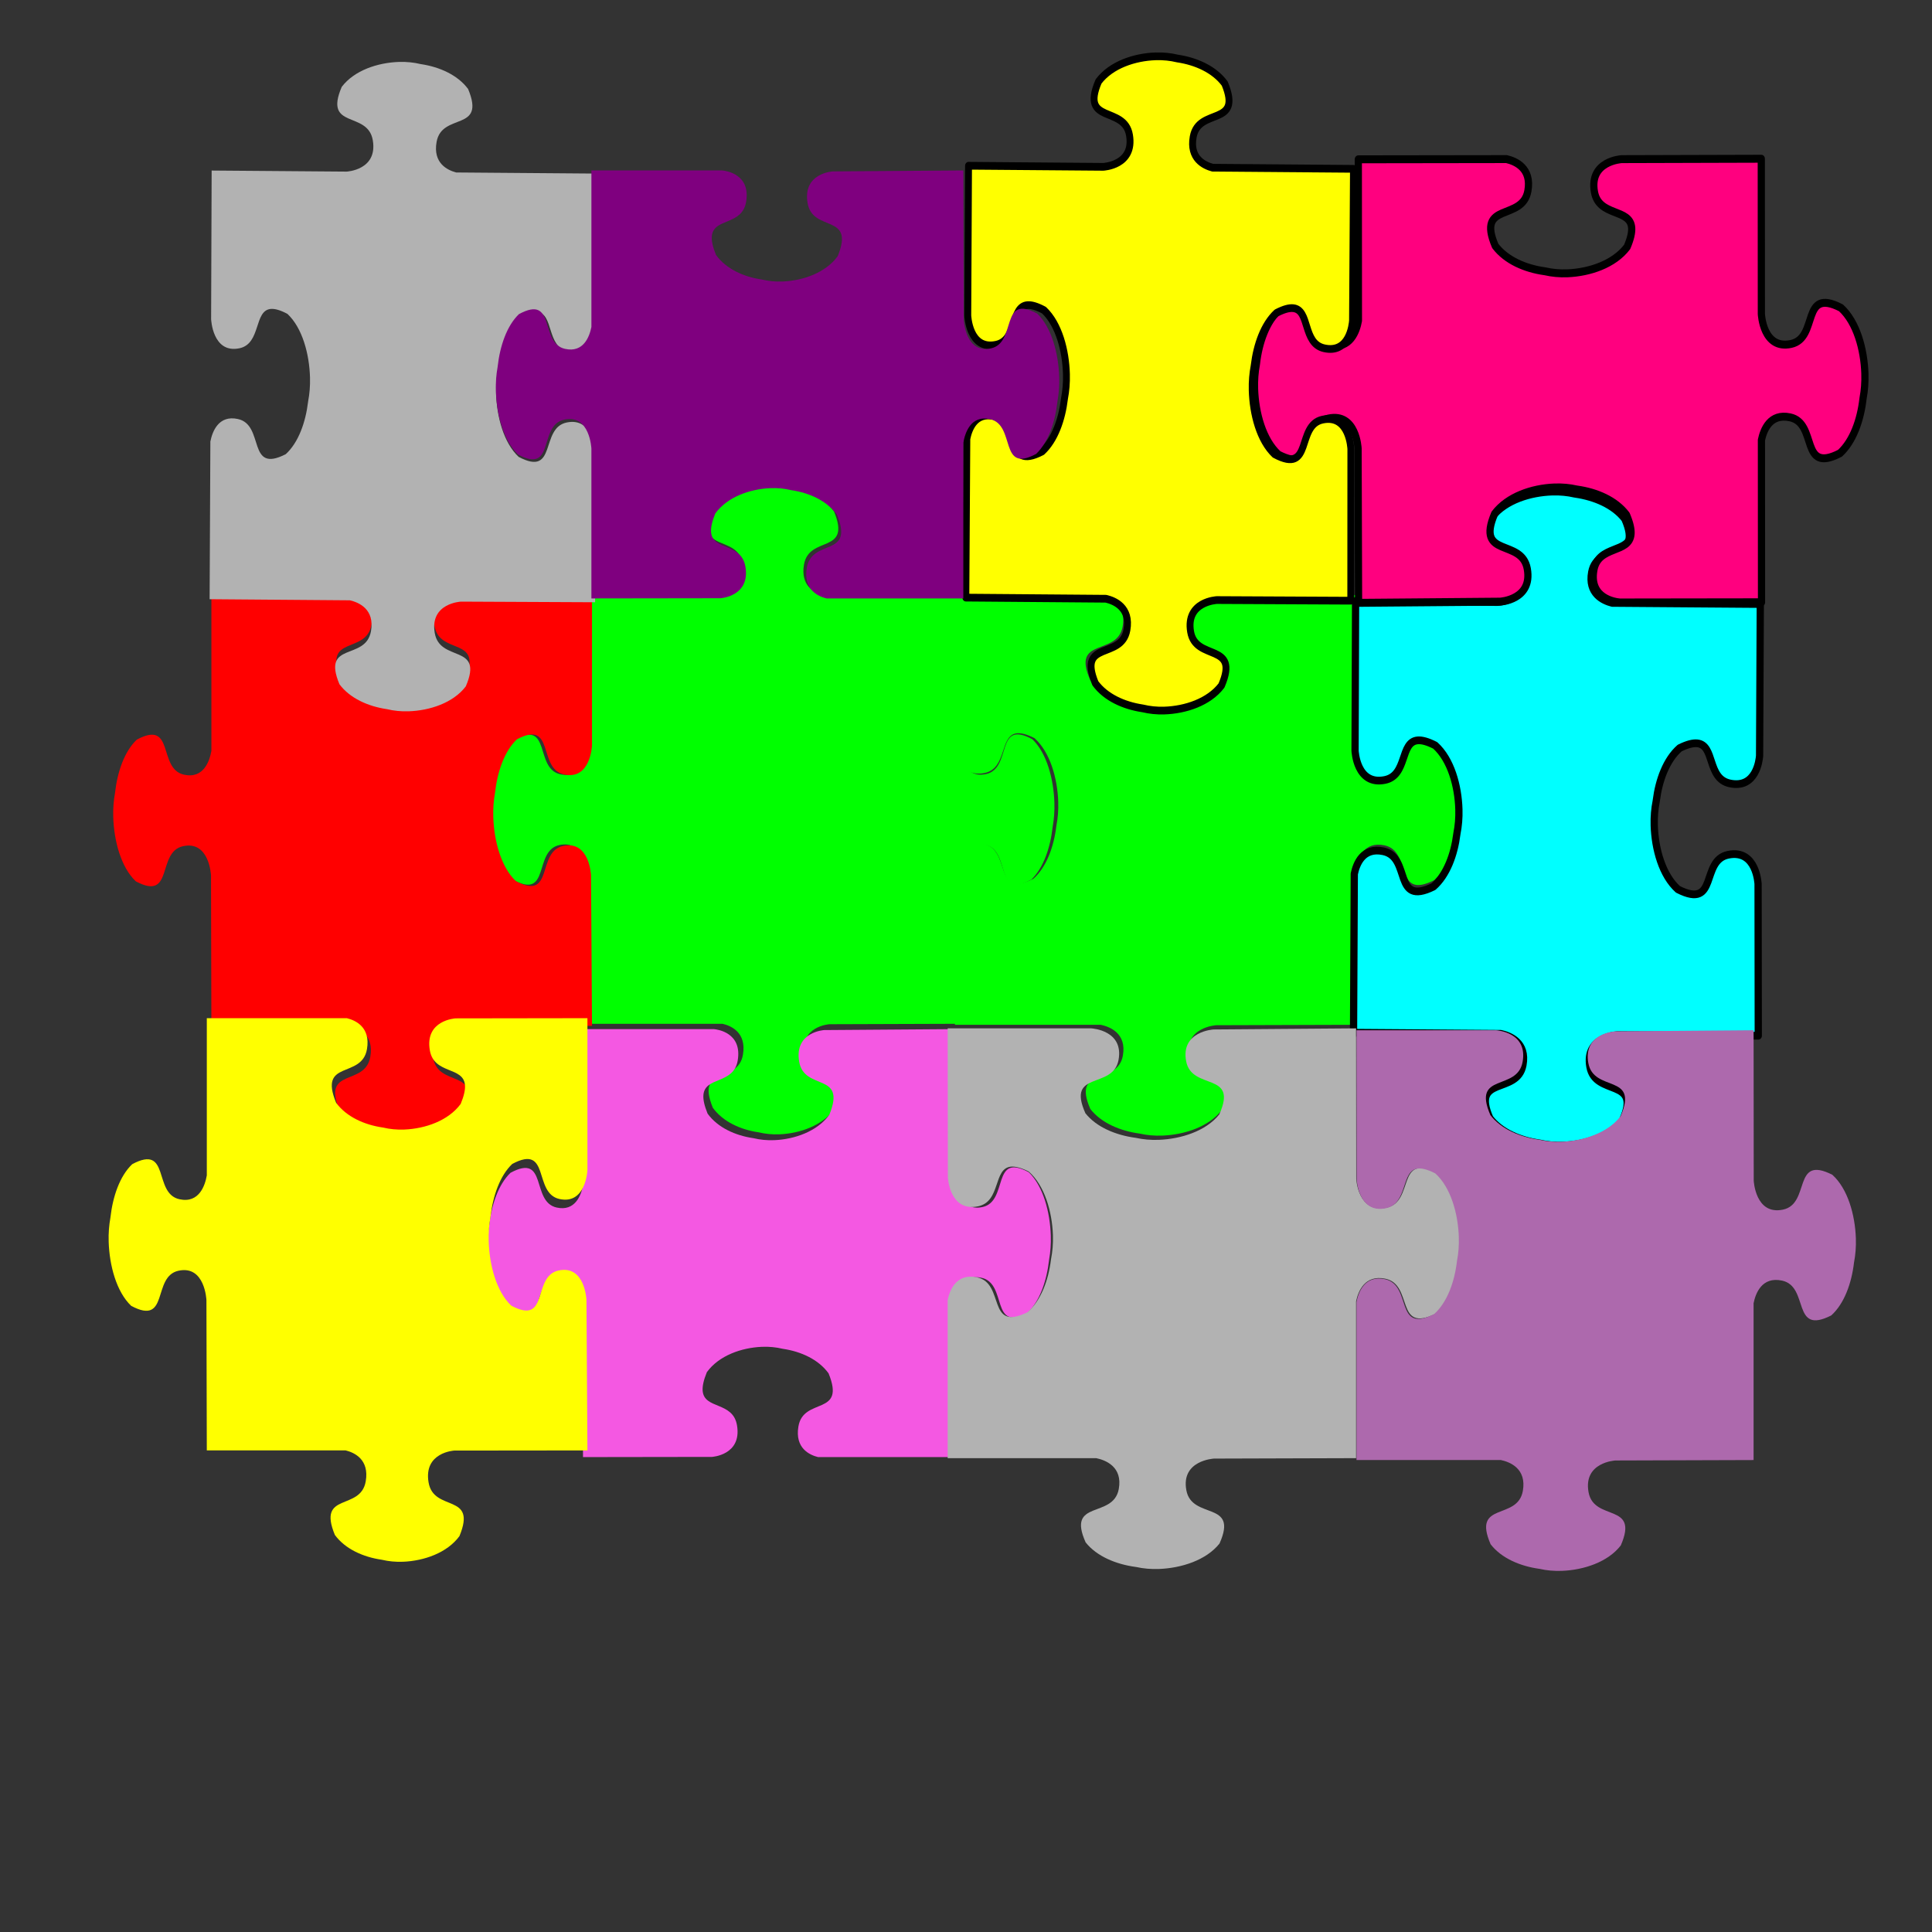 <?xml version="1.0"?><svg width="533.333" height="533.333" xmlns="http://www.w3.org/2000/svg" xmlns:xlink="http://www.w3.org/1999/xlink">
 <rect width="100%" height="100%" fill="#333333" stroke="none"/>
 <title>Jigsaw puzzle</title>
 <defs>
  <linearGradient id="linearGradient1085">
   <stop stop-color="#006600" offset="0" id="stop1086"/>
   <stop stop-color="#00ff00" offset="1" id="stop1087"/>
  </linearGradient>
  <radialGradient xlink:href="#linearGradient1085" r="4.103" id="radialGradient1088" fy="-0.64" fx="1.716" cy="-0.64" cx="1.716"/>
  <radialGradient xlink:href="#linearGradient1085" r="4.103" id="radialGradient1089" fy="-0.635" fx="-1.937" cy="-0.635" cx="-1.937"/>
  <radialGradient xlink:href="#linearGradient1085" r="4.103" id="radialGradient1090" gradientTransform="scale(0.752,1.33)" fy="-2.491" fx="-0.424" cy="-2.491" cx="-0.424"/>
  <radialGradient xlink:href="#linearGradient1085" r="4.103" id="radialGradient1091" gradientTransform="scale(0.752,1.33)" fy="0.256" fx="-0.422" cy="0.256" cx="-0.422"/>
  <radialGradient xlink:href="#linearGradient1085" r="4.103" id="radialGradient1092" fy="-0.63" fx="0.777" cy="-0.63" cx="0.777"/>
  <radialGradient xlink:href="#linearGradient1085" r="4.103" id="radialGradient1093" fy="-0.639" fx="-2.876" cy="-0.639" cx="-2.876"/>
  <radialGradient xlink:href="#linearGradient1085" r="4.103" id="radialGradient1094" gradientTransform="scale(0.752,1.33)" fy="-1.781" fx="-0.424" cy="-1.781" cx="-0.424"/>
  <radialGradient xlink:href="#linearGradient1085" r="4.103" id="radialGradient1095" gradientTransform="scale(0.752,1.33)" fy="0.962" fx="-0.419" cy="0.962" cx="-0.419"/>
  <radialGradient xlink:href="#linearGradient1085" r="1.278" id="radialGradient1096" gradientTransform="scale(0.868,1.152)" fy="0.079" fx="0.239" cy="0.079" cx="0.239"/>
 </defs>
 <g display="inline">
  <title>Layer 1</title>
  <g externalResourcesRequired="false" id="svg_418">
   <g id="svg_189">
    <defs transform="translate(1 0) translate(1 0) translate(1 0) translate(1 0) translate(1 0) translate(1 0) translate(1 0) translate(1 0) translate(1 0) translate(1 0) translate(1 0) translate(1 0) translate(-1 0) translate(-1 0) translate(-1 0) translate(-1 0) translate(-1 0) translate(-1 0) translate(-1 0) translate(-1 0) translate(-1 0) translate(-1 0) translate(-1 0) translate(-1 0)">
     <linearGradient id="svg_178">
      <stop id="svg_188" offset="0" stop-color="#00009f"/>
      <stop id="svg_187" offset="1" stop-color="#0000ff"/>
     </linearGradient>
     <radialGradient cx="0.327" cy="0.254" fx="0.327" fy="0.254" id="svg_186" r="1.061" xlink:href="#svg_178"/>
     <radialGradient cx="-1.937" cy="-0.635" fx="-1.937" fy="-0.635" id="svg_185" r="4.103" xlink:href="#svg_178"/>
     <radialGradient cx="-0.424" cy="-2.491" fx="-0.424" fy="-2.491" gradientTransform="scale(0.752,1.33)" id="svg_184" r="4.103" xlink:href="#svg_178"/>
     <radialGradient cx="-0.422" cy="0.256" fx="-0.422" fy="0.256" gradientTransform="scale(0.752,1.33)" id="svg_183" r="4.103" xlink:href="#svg_178"/>
     <radialGradient cx="0.777" cy="-0.63" fx="0.777" fy="-0.63" id="svg_182" r="4.103" xlink:href="#svg_178"/>
     <radialGradient cx="-2.876" cy="-0.639" fx="-2.876" fy="-0.639" id="svg_181" r="4.103" xlink:href="#svg_178"/>
     <radialGradient cx="-0.424" cy="-1.781" fx="-0.424" fy="-1.781" gradientTransform="scale(0.752,1.33)" id="svg_180" r="4.103" xlink:href="#svg_178"/>
     <radialGradient cx="-0.419" cy="0.962" fx="-0.419" fy="0.962" gradientTransform="scale(0.752,1.33)" id="svg_179" r="4.103" xlink:href="#svg_178"/>
     <radialGradient cx="0.239" cy="0.079" fx="0.239" fy="0.079" gradientTransform="scale(0.868,1.152)" id="svg_177" r="1.278" xlink:href="#svg_178"/>
    </defs>
    <g transform="matrix(0.367 0 0 0.423 127.787 127.593)" id="svg_190">
     <path d="m228.96,14.893c-15.199,0.56 -32.249,5.653 -41.344,16.563c-13.229,28.188 18.908,15.173 22.688,34.687c3.78,19.515 -18.906,20.594 -18.906,20.594l-97.75,0l0,99.156c-0.272,3.13 -2.535,21.218 -20.438,17.75c-19.515,-3.78 -6.5,-35.886 -34.687,-22.656c-9.207,7.676 -14.275,20.979 -15.969,34.094c-0.026,0.205 -0.069,0.42 -0.094,0.625c-0.967,4.612 -1.457,9.889 -1.25,15.5c0.56,15.199 5.653,32.249 16.563,41.344c28.188,13.229 15.173,-18.908 34.688,-22.687c19.515,-3.78 20.594,18.906 20.594,18.906l0.594,97.719l101.594,0c6.201,1.218 18.241,5.489 15.406,20.125c-3.78,19.515 -35.885,6.5 -22.656,34.688c7.676,9.207 20.979,14.275 34.094,15.969c0.205,0.026 0.42,0.069 0.625,0.094c4.612,0.967 9.889,1.457 15.5,1.25c15.199,-0.56 32.249,-5.653 41.344,-16.562c13.229,-28.188 -18.908,-15.173 -22.687,-34.688c-3.78,-19.515 18.906,-20.594 18.906,-20.594l97.188,-0.281l0,-102.094c1.386,-6.352 5.803,-17.456 19.938,-14.719c19.515,3.78 6.5,35.917 34.688,22.688c9.207,-7.676 14.275,-21.011 15.969,-34.125c0.026,-0.205 0.069,-0.389 0.094,-0.594c0.967,-4.612 1.457,-9.889 1.25,-15.5c-0.56,-15.199 -5.653,-32.249 -16.562,-41.344c-28.188,-13.229 -15.173,18.908 -34.688,22.688c-19.163,3.712 -20.519,-17.87 -20.562,-18.656c-0,-0.016 0,-0.625 0,-0.625c0,0 -0.11,0.749 -0.125,0.938l0,-98.406l-102.156,0c-6.406,-1.482 -16.964,-5.992 -14.281,-19.844c3.78,-19.515 35.885,-6.5 22.656,-34.687c-7.676,-9.207 -20.979,-14.275 -34.094,-15.969c-0.205,-0.026 -0.42,-0.069 -0.625,-0.094c-4.612,-0.967 -9.889,-1.457 -15.5,-1.25z" id="svg_176" stroke-linejoin="round" stroke-width="0" stroke="#000000" fill-rule="evenodd" fill="#00ff00"/>
     <title>Layer 1</title>
    </g>
   </g>
   <g id="svg_154">
    <title>blue jigsaw</title>
    <defs>
     <linearGradient id="svg_143">
      <stop id="svg_153" offset="0" stop-color="#7f0000"/>
      <stop id="svg_152" offset="1" stop-color="#ff0000"/>
     </linearGradient>
     <radialGradient cx="1.8" cy="-0.034" fx="1.8" fy="-0.034" id="svg_151" r="2.137" xlink:href="#svg_143"/>
     <radialGradient cx="-1.854" cy="-0.028" fx="-1.854" fy="-0.028" id="svg_150" r="2.137" xlink:href="#svg_143"/>
     <radialGradient cx="-0.341" cy="-1.884" fx="-0.341" fy="-1.884" gradientTransform="scale(0.752,1.33)" id="svg_149" r="2.137" xlink:href="#svg_143"/>
     <radialGradient cx="-0.339" cy="0.863" fx="-0.339" fy="0.863" gradientTransform="scale(0.752,1.33)" id="svg_148" r="2.137" xlink:href="#svg_143"/>
     <radialGradient cx="0.861" cy="-0.023" fx="0.861" fy="-0.023" id="svg_147" r="2.137" xlink:href="#svg_143"/>
     <radialGradient cx="-2.793" cy="-0.032" fx="-2.793" fy="-0.032" id="svg_146" r="2.137" xlink:href="#svg_143"/>
     <radialGradient cx="-0.341" cy="-1.175" fx="-0.341" fy="-1.175" gradientTransform="scale(0.752,1.33)" id="svg_145" r="2.137" xlink:href="#svg_143"/>
     <radialGradient cx="-0.336" cy="1.569" fx="-0.336" fy="1.569" gradientTransform="scale(0.752,1.33)" id="svg_144" r="2.137" xlink:href="#svg_143"/>
     <radialGradient cx="0.265" cy="0.268" fx="0.265" fy="0.268" gradientTransform="scale(0.868,1.152)" id="svg_142" r="0.665" xlink:href="#svg_143"/>
    </defs>
    <g transform="matrix(0.319 0 0 0.358 276.763 166.88)" id="svg_155">
     <path d="m-41.217,-7.356c0,0 0.155,114.842 0.155,114.842c0,0 1.34,26.876 25.577,22.399c19.692,-3.639 12.708,-29.473 28.177,-30.618c3.569,-0.264 8.339,0.801 14.903,3.74c13.549,10.775 19.875,30.973 20.57,48.98c0.257,6.647 -0.352,12.899 -1.552,18.362c-0.031,0.243 -0.084,0.498 -0.117,0.741c-2.104,15.537 -8.398,31.297 -19.832,40.391c-35.008,15.673 -18.845,-22.4 -43.081,-26.878c-17.658,-3.263 -23.113,10.044 -24.8,17.548l0,121.913l126.175,0c7.702,1.444 22.655,6.503 19.134,23.842c-4.694,23.119 -44.568,7.701 -28.138,41.095c9.533,10.907 26.056,16.911 42.343,18.918c0.254,0.031 0.522,0.081 0.776,0.111c5.728,1.145 12.282,1.726 19.25,1.481c18.877,-0.663 40.052,-6.698 51.347,-19.622c16.43,-33.394 -23.483,-17.975 -28.177,-41.094c-4.694,-23.119 23.481,-24.397 23.481,-24.397l120.703,-0.334l0,-120.95c1.722,-7.526 7.207,-20.681 24.761,-17.437c24.237,4.477 8.073,42.55 43.081,26.877c11.435,-9.093 17.729,-24.891 19.833,-40.427c0.032,-0.243 0.085,-0.461 0.116,-0.704c1.201,-5.464 1.809,-11.715 1.552,-18.363c-0.695,-18.007 -7.021,-38.205 -20.57,-48.98c-35.008,-15.672 -18.844,22.4 -43.08,26.878c-24.236,4.478 -25.577,-22.398 -25.577,-22.398l-0.116,-115.916c0,0 -120.897,0.852 -120.897,0.852c0,0 -28.175,1.278 -23.481,24.397c4.694,23.119 44.607,7.701 28.177,41.095c-11.296,12.924 -32.47,18.958 -51.347,19.621c-6.969,0.245 -13.522,-0.335 -19.25,-1.481c-0.254,-0.029 -0.522,-0.079 -0.776,-0.111c-16.288,-2.006 -32.81,-8.01 -42.343,-18.918c-16.43,-33.394 23.444,-17.975 28.138,-41.094c4.62,-22.754 -22.311,-24.316 -23.17,-24.361l-121.945,0z" id="svg_141" stroke-linejoin="round" stroke-width="0" stroke="#000000" fill-rule="evenodd" fill="#00ff00"/>
     <title>Layer 1</title>
    </g>
   </g>
   <g id="svg_139">
    <title>Purple Jigsaw</title>
    <defs>
     <linearGradient id="svg_128">
      <stop stop-color="#7f0000" offset="0" id="svg_138"/>
      <stop stop-color="#ff0000" offset="1" id="svg_137"/>
     </linearGradient>
     <radialGradient xlink:href="#svg_128" r="4.103" id="svg_136" fy="-0.64" fx="1.716" cy="-0.64" cx="1.716"/>
     <radialGradient xlink:href="#svg_128" r="4.103" id="svg_135" fy="-0.635" fx="-1.937" cy="-0.635" cx="-1.937"/>
     <radialGradient xlink:href="#svg_128" r="4.103" id="svg_134" gradientTransform="scale(0.752,1.33)" fy="-2.491" fx="-0.424" cy="-2.491" cx="-0.424"/>
     <radialGradient xlink:href="#svg_128" r="4.103" id="svg_133" gradientTransform="scale(0.752,1.33)" fy="0.256" fx="-0.422" cy="0.256" cx="-0.422"/>
     <radialGradient xlink:href="#svg_128" r="4.103" id="svg_132" fy="-0.63" fx="0.777" cy="-0.63" cx="0.777"/>
     <radialGradient xlink:href="#svg_128" r="4.103" id="svg_131" fy="-0.639" fx="-2.876" cy="-0.639" cx="-2.876"/>
     <radialGradient xlink:href="#svg_128" r="4.103" id="svg_130" gradientTransform="scale(0.752,1.33)" fy="-1.781" fx="-0.424" cy="-1.781" cx="-0.424"/>
     <radialGradient xlink:href="#svg_128" r="4.103" id="svg_129" gradientTransform="scale(0.752,1.33)" fy="0.962" fx="-0.419" cy="0.962" cx="-0.419"/>
     <radialGradient xlink:href="#svg_128" r="1.278" id="svg_127" gradientTransform="scale(0.868,1.152)" fy="0.079" fx="0.239" cy="0.079" cx="0.239"/>
     <linearGradient y2="1" x2="1" y1="0" x1="0" id="svg_126">
      <stop stop-color="#ff0000" offset="0"/>
      <stop stop-color="#ffff00" offset="1"/>
     </linearGradient>
     <linearGradient y2="1" x2="1" y1="0" x1="0" id="svg_125">
      <stop stop-color="#bf0000" offset="0"/>
      <stop stop-color="#f7b62a" offset="1"/>
     </linearGradient>
     <linearGradient y2="1" x2="1" y1="0" x1="0" id="svg_124">
      <stop stop-color="#af1818" offset="0"/>
      <stop stop-color="#f7b62a" offset="1"/>
     </linearGradient>
     <linearGradient y2="1" x2="1" y1="0" x1="0" id="svg_123">
      <stop stop-color="#af1818" offset="0"/>
      <stop stop-color="#f2de48" offset="1"/>
     </linearGradient>
    </defs>
    <g transform="matrix(-0.002 0.426 -0.4 -0.003 437.426 -12.715)" id="svg_140">
     <title>Layer 1</title>
     <g id="svg_121">
      <path fill="#00ffff" fill-rule="evenodd" stroke="#000000" stroke-width="5" stroke-linejoin="round" id="svg_122" d="m348.557,20.627c0.56,15.199 5.653,32.249 16.562,41.344c28.188,13.229 15.173,-18.908 34.688,-22.688c19.515,-3.78 20.594,18.906 20.594,18.906l0,0l0,97.75c0,0 96.938,-0.125 96.938,-0.125c0,0 22.686,-1.079 18.906,-20.594c-3.071,-15.856 -24.878,-10.233 -25.844,-22.688c-0.223,-2.874 0.676,-6.715 3.156,-12c9.095,-10.909 26.144,-16.003 41.344,-16.562c5.611,-0.207 10.888,0.283 15.5,1.25c0.205,0.025 0.42,0.067 0.625,0.094c13.114,1.694 26.418,6.762 34.094,15.969c13.229,28.188 -18.908,15.173 -22.688,34.688c-2.754,14.218 8.478,18.61 14.812,19.969l102.906,0l0,-101.594c1.218,-6.201 5.489,-18.241 20.125,-15.406c19.515,3.78 6.5,35.886 34.687,22.656c9.207,-7.676 14.275,-20.979 15.969,-34.094c0.027,-0.205 0.069,-0.42 0.094,-0.625c0.967,-4.612 1.457,-9.889 1.25,-15.5c-0.56,-15.199 -5.654,-32.249 -16.563,-41.344c-28.188,-13.229 -15.173,18.908 -34.687,22.688c-19.515,3.78 -20.594,-18.906 -20.594,-18.906l-0.281,-97.187c0,0 -98.25,0.625 -98.25,0.625c0,0 -22.686,1.079 -18.906,20.594c3.78,19.515 35.917,6.5 22.688,34.688c-9.095,10.909 -26.144,16.003 -41.344,16.562c-5.611,0.207 -10.888,-0.283 -15.5,-1.25c-0.205,-0.025 -0.42,-0.067 -0.625,-0.094c-13.114,-1.694 -26.418,-6.762 -34.094,-15.969c-2.481,-5.285 -3.379,-9.126 -3.156,-12c0.966,-12.455 22.741,-6.832 25.812,-22.688c3.527,-18.208 -15.34,-20.261 -17.969,-20.469l-98.406,0l0,102.156c-1.482,6.406 -5.992,16.964 -19.844,14.281c-19.515,-3.78 -6.5,-35.886 -34.688,-22.656c-9.207,7.676 -14.275,20.979 -15.969,34.094c-0.026,0.205 -0.069,0.42 -0.094,0.625c-0.967,4.612 -1.457,9.889 -1.25,15.5l0,0l0,0z"/>
     </g>
    </g>
   </g>
   <g id="svg_174">
    <title>Purple Jigsaw</title>
    <defs transform="translate(1 0) translate(-1 0) translate(1 0) translate(-1 0) translate(-1 0) translate(0 1)">
     <linearGradient id="svg_163">
      <stop stop-color="#7f0000" offset="0" id="svg_173"/>
      <stop stop-color="#ff0000" offset="1" id="svg_172"/>
     </linearGradient>
     <radialGradient xlink:href="#svg_163" r="4.103" id="svg_171" fy="-0.64" fx="1.716" cy="-0.64" cx="1.716"/>
     <radialGradient xlink:href="#svg_163" r="4.103" id="svg_170" fy="-0.635" fx="-1.937" cy="-0.635" cx="-1.937"/>
     <radialGradient xlink:href="#svg_163" r="4.103" id="svg_169" gradientTransform="scale(0.752,1.33)" fy="-2.491" fx="-0.424" cy="-2.491" cx="-0.424"/>
     <radialGradient xlink:href="#svg_163" r="4.103" id="svg_168" gradientTransform="scale(0.752,1.33)" fy="0.256" fx="-0.422" cy="0.256" cx="-0.422"/>
     <radialGradient xlink:href="#svg_163" r="4.103" id="svg_167" fy="-0.63" fx="0.777" cy="-0.63" cx="0.777"/>
     <radialGradient xlink:href="#svg_163" r="4.103" id="svg_166" fy="-0.639" fx="-2.876" cy="-0.639" cx="-2.876"/>
     <radialGradient xlink:href="#svg_163" r="4.103" id="svg_165" gradientTransform="scale(0.752,1.33)" fy="-1.781" fx="-0.424" cy="-1.781" cx="-0.424"/>
     <radialGradient xlink:href="#svg_163" r="4.103" id="svg_164" gradientTransform="scale(0.752,1.33)" fy="0.962" fx="-0.419" cy="0.962" cx="-0.419"/>
     <radialGradient xlink:href="#svg_163" r="1.278" id="svg_162" gradientTransform="scale(0.868,1.152)" fy="0.079" fx="0.239" cy="0.079" cx="0.239"/>
     <linearGradient y2="1" x2="1" y1="0" x1="0" id="svg_161">
      <stop stop-color="#ff0000" offset="0"/>
      <stop stop-color="#ffff00" offset="1"/>
     </linearGradient>
     <linearGradient y2="1" x2="1" y1="0" x1="0" id="svg_160">
      <stop stop-color="#bf0000" offset="0"/>
      <stop stop-color="#f7b62a" offset="1"/>
     </linearGradient>
     <linearGradient y2="1" x2="1" y1="0" x1="0" id="svg_159">
      <stop stop-color="#af1818" offset="0"/>
      <stop stop-color="#f7b62a" offset="1"/>
     </linearGradient>
     <linearGradient y2="1" x2="1" y1="0" x1="0" id="svg_158">
      <stop stop-color="#af1818" offset="0"/>
      <stop stop-color="#f2de48" offset="1"/>
     </linearGradient>
    </defs>
    <g transform="matrix(0.367 0 0 0.423 127.787 30.18)" id="svg_175">
     <title>Layer 1</title>
     <g id="svg_156">
      <path fill="#f458e2" fill-rule="evenodd" stroke="#000000" stroke-width="0" stroke-linejoin="round" id="svg_157" d="m18.484,744.25c0.56,15.199 5.653,32.249 16.562,41.344c28.188,13.229 15.173,-18.908 34.687,-22.687c19.515,-3.78 20.594,18.906 20.594,18.906l0,0l0,97.75c0,0 96.938,-0.125 96.938,-0.125c0,0 22.686,-1.079 18.906,-20.594c-3.071,-15.856 -24.878,-10.233 -25.844,-22.688c-0.223,-2.874 0.676,-6.715 3.156,-12c9.095,-10.909 26.144,-16.003 41.344,-16.562c5.611,-0.207 10.888,0.283 15.5,1.25c0.205,0.025 0.42,0.067 0.625,0.094c13.114,1.694 26.418,6.762 34.094,15.969c13.229,28.188 -18.908,15.173 -22.688,34.687c-2.754,14.218 8.478,18.61 14.813,19.969l102.906,0l0,-101.594c1.218,-6.201 5.489,-18.241 20.125,-15.406c19.515,3.78 6.5,35.886 34.688,22.656c9.207,-7.676 14.275,-20.979 15.969,-34.094c0.026,-0.205 0.069,-0.42 0.094,-0.625c0.967,-4.612 1.457,-9.889 1.25,-15.5c-0.56,-15.199 -5.653,-32.249 -16.562,-41.344c-28.188,-13.229 -15.173,18.908 -34.688,22.688c-19.515,3.78 -20.594,-18.906 -20.594,-18.906l-0.281,-97.187c0,0 -98.25,0.625 -98.25,0.625c0,0 -22.686,1.079 -18.906,20.594c3.78,19.515 35.917,6.5 22.687,34.688c-9.095,10.909 -26.144,16.003 -41.344,16.562c-5.611,0.206 -10.888,-0.283 -15.5,-1.25c-0.205,-0.025 -0.42,-0.067 -0.625,-0.094c-13.114,-1.694 -26.418,-6.762 -34.094,-15.969c-2.48,-5.285 -3.379,-9.126 -3.156,-12c0.966,-12.455 22.741,-6.832 25.812,-22.688c3.527,-18.208 -15.34,-20.261 -17.969,-20.469l-98.406,0l0,102.156c-1.482,6.406 -5.992,16.964 -19.844,14.281c-19.515,-3.78 -6.5,-35.885 -34.688,-22.656c-9.207,7.676 -14.275,20.979 -15.969,34.094c-0.027,0.205 -0.069,0.42 -0.094,0.625c-0.967,4.612 -1.457,9.889 -1.25,15.5z"/>
     </g>
    </g>
   </g>
   <g transform="matrix(-1.16072e-005 1.522 -1.321 -1.33768e-005 357.945 3.412)" id="svg_191">
    <title>blue jigsaw</title>
    <defs>
     <linearGradient id="svg_194">
      <stop id="svg_195" offset="0" stop-color="#7f0000"/>
      <stop id="svg_196" offset="1" stop-color="#ff0000"/>
     </linearGradient>
     <radialGradient id="svg_197" cx="1.8" cy="-0.034" fx="1.8" fy="-0.034" r="2.137" xlink:href="#svg_143"/>
     <radialGradient id="svg_198" cx="-1.854" cy="-0.028" fx="-1.854" fy="-0.028" r="2.137" xlink:href="#svg_143"/>
     <radialGradient id="svg_199" cx="-0.341" cy="-1.884" fx="-0.341" fy="-1.884" gradientTransform="scale(0.752,1.33)" r="2.137" xlink:href="#svg_143"/>
     <radialGradient id="svg_200" cx="-0.339" cy="0.863" fx="-0.339" fy="0.863" gradientTransform="scale(0.752,1.33)" r="2.137" xlink:href="#svg_143"/>
     <radialGradient id="svg_201" cx="0.861" cy="-0.023" fx="0.861" fy="-0.023" r="2.137" xlink:href="#svg_143"/>
     <radialGradient id="svg_202" cx="-2.793" cy="-0.032" fx="-2.793" fy="-0.032" r="2.137" xlink:href="#svg_143"/>
     <radialGradient id="svg_203" cx="-0.341" cy="-1.175" fx="-0.341" fy="-1.175" gradientTransform="scale(0.752,1.33)" r="2.137" xlink:href="#svg_143"/>
     <radialGradient id="svg_204" cx="-0.336" cy="1.569" fx="-0.336" fy="1.569" gradientTransform="scale(0.752,1.33)" r="2.137" xlink:href="#svg_143"/>
     <radialGradient id="svg_205" cx="0.265" cy="0.268" fx="0.265" fy="0.268" gradientTransform="scale(0.868,1.152)" r="0.665" xlink:href="#svg_143"/>
    </defs>
    <g id="svg_206" transform="matrix(0.226 0 0 0.24 286.8 149.612)">
     <path id="svg_207" d="m-802.529,-9.845c0,0 0.155,114.842 0.155,114.842c0,0 1.34,26.876 25.577,22.398c19.692,-3.638 12.709,-29.473 28.177,-30.617c3.57,-0.264 8.339,0.801 14.904,3.739c13.549,10.775 19.875,30.973 20.57,48.98c0.257,6.647 -0.352,12.899 -1.552,18.363c-0.031,0.242 -0.083,0.498 -0.116,0.74c-2.104,15.537 -8.398,31.297 -19.833,40.391c-35.008,15.673 -18.844,-22.4 -43.08,-26.878c-17.658,-3.263 -23.114,10.044 -24.8,17.548l0,121.913l126.175,0c7.702,1.443 22.655,6.503 19.134,23.842c-4.694,23.119 -44.568,7.7 -28.138,41.094c9.533,10.907 26.056,16.911 42.343,18.918c0.254,0.031 0.522,0.082 0.776,0.111c5.728,1.145 12.282,1.726 19.25,1.481c18.877,-0.663 40.052,-6.697 51.347,-19.622c16.43,-33.394 -23.483,-17.975 -28.177,-41.094c-4.694,-23.119 23.481,-24.397 23.481,-24.397l120.703,-0.333l0,-120.95c1.722,-7.525 7.207,-20.681 24.762,-17.437c24.236,4.478 8.072,42.551 43.081,26.878c11.435,-9.094 17.729,-24.891 19.833,-40.428c0.033,-0.243 0.086,-0.461 0.116,-0.703c1.201,-5.464 1.809,-11.716 1.552,-18.363c-0.695,-18.007 -7.021,-38.205 -20.57,-48.98c-35.008,-15.673 -18.844,22.4 -43.08,26.878c-24.236,4.478 -25.577,-22.398 -25.577,-22.398l-0.116,-115.916c0,0 -120.897,0.852 -120.897,0.852c0,0 -28.175,1.278 -23.481,24.397c4.694,23.119 44.607,7.7 28.177,41.094c-11.296,12.924 -32.47,18.959 -51.347,19.622c-6.969,0.245 -13.522,-0.336 -19.25,-1.481c-0.254,-0.029 -0.522,-0.08 -0.776,-0.111c-16.288,-2.007 -32.81,-8.011 -42.343,-18.918c-16.43,-33.394 23.444,-17.975 28.138,-41.094c4.62,-22.754 -22.311,-24.316 -23.17,-24.36l-121.945,0z" stroke-linejoin="round" stroke-width="0" stroke="#000000" fill-rule="evenodd" fill="#ff0000"/>
     <title>Layer 1</title>
    </g>
   </g>
   <g id="svg_209">
    <title fill="#b2b2b2">Purple Jigsaw</title>
    <defs fill="#b2b2b2">
     <linearGradient fill="#b2b2b2" id="svg_212">
      <stop fill="#b2b2b2" id="svg_213" stop-color="#7f0000" offset="0"/>
      <stop fill="#b2b2b2" id="svg_214" stop-color="#ff0000" offset="1"/>
     </linearGradient>
     <radialGradient fill="#b2b2b2" id="svg_215" xlink:href="#svg_128" r="4.103" fy="-0.64" fx="1.716" cy="-0.64" cx="1.716"/>
     <radialGradient fill="#b2b2b2" id="svg_216" xlink:href="#svg_128" r="4.103" fy="-0.635" fx="-1.937" cy="-0.635" cx="-1.937"/>
     <radialGradient fill="#b2b2b2" id="svg_217" xlink:href="#svg_128" r="4.103" gradientTransform="scale(0.752,1.33)" fy="-2.491" fx="-0.424" cy="-2.491" cx="-0.424"/>
     <radialGradient fill="#b2b2b2" id="svg_218" xlink:href="#svg_128" r="4.103" gradientTransform="scale(0.752,1.33)" fy="0.256" fx="-0.422" cy="0.256" cx="-0.422"/>
     <radialGradient fill="#b2b2b2" id="svg_219" xlink:href="#svg_128" r="4.103" fy="-0.63" fx="0.777" cy="-0.63" cx="0.777"/>
     <radialGradient fill="#b2b2b2" id="svg_220" xlink:href="#svg_128" r="4.103" fy="-0.639" fx="-2.876" cy="-0.639" cx="-2.876"/>
     <radialGradient fill="#b2b2b2" id="svg_221" xlink:href="#svg_128" r="4.103" gradientTransform="scale(0.752,1.33)" fy="-1.781" fx="-0.424" cy="-1.781" cx="-0.424"/>
     <radialGradient fill="#b2b2b2" id="svg_222" xlink:href="#svg_128" r="4.103" gradientTransform="scale(0.752,1.33)" fy="0.962" fx="-0.419" cy="0.962" cx="-0.419"/>
     <radialGradient fill="#b2b2b2" id="svg_223" xlink:href="#svg_128" r="1.278" gradientTransform="scale(0.868,1.152)" fy="0.079" fx="0.239" cy="0.079" cx="0.239"/>
     <linearGradient fill="#b2b2b2" id="svg_224" y2="1" x2="1" y1="0" x1="0">
      <stop fill="#b2b2b2" id="svg_225" stop-color="#ff0000" offset="0"/>
      <stop fill="#b2b2b2" id="svg_226" stop-color="#ffff00" offset="1"/>
     </linearGradient>
     <linearGradient fill="#b2b2b2" id="svg_227" y2="1" x2="1" y1="0" x1="0">
      <stop fill="#b2b2b2" id="svg_228" stop-color="#bf0000" offset="0"/>
      <stop fill="#b2b2b2" id="svg_229" stop-color="#f7b62a" offset="1"/>
     </linearGradient>
     <linearGradient fill="#b2b2b2" id="svg_230" y2="1" x2="1" y1="0" x1="0">
      <stop fill="#b2b2b2" id="svg_231" stop-color="#af1818" offset="0"/>
      <stop fill="#b2b2b2" id="svg_232" stop-color="#f7b62a" offset="1"/>
     </linearGradient>
     <linearGradient fill="#b2b2b2" id="svg_233" y2="1" x2="1" y1="0" x1="0">
      <stop fill="#b2b2b2" id="svg_234" stop-color="#af1818" offset="0"/>
      <stop fill="#b2b2b2" id="svg_235" stop-color="#f2de48" offset="1"/>
     </linearGradient>
    </defs>
    <g id="svg_236" transform="matrix(-0.002 0.423 -0.381 -0.003 426.149 -10.84)">
     <title fill="#b2b2b2">Layer 1</title>
     <g id="svg_238">
      <path id="svg_239" fill="#b2b2b2" fill-rule="evenodd" stroke="#000000" stroke-width="0" stroke-linejoin="round" d="m71.923,829.088c0.56,15.199 5.653,32.249 16.562,41.344c28.188,13.229 15.173,-18.908 34.688,-22.688c19.515,-3.78 20.594,18.906 20.594,18.906l0,0l0,97.75c0,0 96.937,-0.125 96.937,-0.125c0,0 22.686,-1.079 18.906,-20.594c-3.071,-15.856 -24.878,-10.233 -25.844,-22.688c-0.223,-2.874 0.676,-6.715 3.156,-12c9.095,-10.909 26.144,-16.003 41.344,-16.562c5.611,-0.207 10.888,0.283 15.5,1.25c0.205,0.025 0.42,0.067 0.625,0.094c13.114,1.694 26.418,6.762 34.094,15.969c13.229,28.188 -18.908,15.173 -22.687,34.688c-2.754,14.218 8.478,18.61 14.812,19.969l102.906,0l0,-101.594c1.218,-6.201 5.489,-18.241 20.125,-15.406c19.515,3.78 6.5,35.885 34.688,22.656c9.207,-7.676 14.275,-20.979 15.969,-34.094c0.027,-0.205 0.069,-0.42 0.094,-0.625c0.967,-4.612 1.457,-9.889 1.25,-15.5c-0.56,-15.199 -5.653,-32.249 -16.562,-41.344c-28.188,-13.229 -15.173,18.908 -34.688,22.687c-19.515,3.78 -20.594,-18.906 -20.594,-18.906l-0.281,-97.188c0,0 -98.25,0.625 -98.25,0.625c0,0 -22.686,1.079 -18.906,20.594c3.78,19.515 35.917,6.5 22.688,34.688c-9.095,10.909 -26.144,16.003 -41.344,16.562c-5.611,0.207 -10.888,-0.283 -15.5,-1.25c-0.205,-0.025 -0.42,-0.067 -0.625,-0.094c-13.114,-1.694 -26.418,-6.762 -34.094,-15.969c-2.48,-5.285 -3.379,-9.126 -3.156,-12c0.966,-12.455 22.742,-6.832 25.813,-22.688c3.527,-18.208 -15.34,-20.261 -17.969,-20.469l-98.406,0l0,102.156c-1.482,6.406 -5.992,16.964 -19.844,14.281c-19.515,-3.78 -6.5,-35.886 -34.688,-22.656c-9.207,7.676 -14.275,20.979 -15.969,34.094c-0.026,0.205 -0.069,0.42 -0.094,0.625c-0.967,4.612 -1.457,9.889 -1.25,15.5z"/>
     </g>
    </g>
   </g>
   <g transform="matrix(0.01 1.522 -1.321 0.012 570.774 -515.924)" id="svg_240">
    <title>Purple Jigsaw</title>
    <defs>
     <linearGradient id="svg_243">
      <stop id="svg_244" stop-color="#7f0000" offset="0"/>
      <stop id="svg_245" stop-color="#ff0000" offset="1"/>
     </linearGradient>
     <radialGradient id="svg_246" xlink:href="#svg_128" r="4.103" fy="-0.64" fx="1.716" cy="-0.64" cx="1.716"/>
     <radialGradient id="svg_247" xlink:href="#svg_128" r="4.103" fy="-0.635" fx="-1.937" cy="-0.635" cx="-1.937"/>
     <radialGradient id="svg_248" xlink:href="#svg_128" r="4.103" gradientTransform="scale(0.752,1.33)" fy="-2.491" fx="-0.424" cy="-2.491" cx="-0.424"/>
     <radialGradient id="svg_249" xlink:href="#svg_128" r="4.103" gradientTransform="scale(0.752,1.33)" fy="0.256" fx="-0.422" cy="0.256" cx="-0.422"/>
     <radialGradient id="svg_250" xlink:href="#svg_128" r="4.103" fy="-0.63" fx="0.777" cy="-0.63" cx="0.777"/>
     <radialGradient id="svg_251" xlink:href="#svg_128" r="4.103" fy="-0.639" fx="-2.876" cy="-0.639" cx="-2.876"/>
     <radialGradient id="svg_252" xlink:href="#svg_128" r="4.103" gradientTransform="scale(0.752,1.33)" fy="-1.781" fx="-0.424" cy="-1.781" cx="-0.424"/>
     <radialGradient id="svg_253" xlink:href="#svg_128" r="4.103" gradientTransform="scale(0.752,1.33)" fy="0.962" fx="-0.419" cy="0.962" cx="-0.419"/>
     <radialGradient id="svg_254" xlink:href="#svg_128" r="1.278" gradientTransform="scale(0.868,1.152)" fy="0.079" fx="0.239" cy="0.079" cx="0.239"/>
     <linearGradient id="svg_255" y2="1" x2="1" y1="0" x1="0">
      <stop id="svg_256" stop-color="#ff0000" offset="0"/>
      <stop id="svg_257" stop-color="#ffff00" offset="1"/>
     </linearGradient>
     <linearGradient id="svg_258" y2="1" x2="1" y1="0" x1="0">
      <stop id="svg_259" stop-color="#bf0000" offset="0"/>
      <stop id="svg_260" stop-color="#f7b62a" offset="1"/>
     </linearGradient>
     <linearGradient id="svg_261" y2="1" x2="1" y1="0" x1="0">
      <stop id="svg_262" stop-color="#af1818" offset="0"/>
      <stop id="svg_263" stop-color="#f7b62a" offset="1"/>
     </linearGradient>
     <linearGradient id="svg_264" y2="1" x2="1" y1="0" x1="0">
      <stop id="svg_265" stop-color="#af1818" offset="0"/>
      <stop id="svg_266" stop-color="#f2de48" offset="1"/>
     </linearGradient>
    </defs>
    <g id="svg_267" transform="matrix(-0.002 0.301 -0.288 -0.002 411.159 23.02)">
     <title>Layer 1</title>
     <g id="svg_269">
      <path id="svg_270" fill="#ff007f" fill-rule="evenodd" stroke="#000000" stroke-width="5" stroke-linejoin="round" d="m74.603,16.161c0.56,15.199 5.653,32.249 16.563,41.344c28.188,13.229 15.173,-18.908 34.687,-22.688c19.515,-3.78 20.594,18.906 20.594,18.906l0,0l0,97.75c0,0 96.938,-0.125 96.938,-0.125c0,0 22.686,-1.079 18.906,-20.594c-3.071,-15.856 -24.878,-10.233 -25.844,-22.687c-0.223,-2.874 0.676,-6.715 3.156,-12c9.095,-10.909 26.144,-16.003 41.344,-16.562c5.611,-0.207 10.888,0.283 15.5,1.25c0.205,0.025 0.42,0.067 0.625,0.094c13.114,1.694 26.418,6.762 34.094,15.969c13.229,28.188 -18.908,15.173 -22.688,34.688c-2.754,14.218 8.478,18.61 14.812,19.969l102.906,0l0,-101.594c1.218,-6.201 5.489,-18.241 20.125,-15.406c19.515,3.78 6.5,35.885 34.687,22.656c9.207,-7.676 14.275,-20.979 15.969,-34.094c0.027,-0.205 0.069,-0.42 0.094,-0.625c0.967,-4.612 1.457,-9.889 1.25,-15.5c-0.56,-15.199 -5.654,-32.249 -16.563,-41.344c-28.188,-13.229 -15.173,18.908 -34.687,22.688c-19.515,3.78 -20.594,-18.906 -20.594,-18.906l-0.281,-97.187c0,0 -98.25,0.625 -98.25,0.625c0,0 -22.686,1.079 -18.906,20.594c3.78,19.515 35.917,6.5 22.688,34.688c-9.095,10.909 -26.144,16.003 -41.344,16.562c-5.611,0.207 -10.888,-0.283 -15.5,-1.25c-0.205,-0.025 -0.42,-0.067 -0.625,-0.094c-13.114,-1.694 -26.418,-6.762 -34.094,-15.969c-2.481,-5.285 -3.379,-9.126 -3.156,-12c0.966,-12.455 22.741,-6.832 25.812,-22.688c3.527,-18.208 -15.34,-20.261 -17.969,-20.469l-98.406,0l0,102.156c-1.482,6.406 -5.992,16.964 -19.844,14.281c-19.515,-3.78 -6.5,-35.886 -34.687,-22.656c-9.207,7.676 -14.275,20.979 -15.969,34.094c-0.027,0.205 -0.069,0.42 -0.094,0.625c-0.967,4.612 -1.457,9.889 -1.25,15.5l0,0l0,0z"/>
     </g>
    </g>
   </g>
   <g id="svg_302" transform="matrix(1.321 1.49102e-005 -1.29377e-005 1.522 -107.302 -61.151)">
    <title>Purple Jigsaw</title>
    <defs>
     <linearGradient id="svg_305">
      <stop id="svg_306" stop-color="#7f0000" offset="0"/>
      <stop id="svg_307" stop-color="#ff0000" offset="1"/>
     </linearGradient>
     <radialGradient id="svg_308" xlink:href="#svg_128" r="4.103" fy="-0.64" fx="1.716" cy="-0.64" cx="1.716"/>
     <radialGradient id="svg_309" xlink:href="#svg_128" r="4.103" fy="-0.635" fx="-1.937" cy="-0.635" cx="-1.937"/>
     <radialGradient id="svg_310" xlink:href="#svg_128" r="4.103" gradientTransform="scale(0.752,1.33)" fy="-2.491" fx="-0.424" cy="-2.491" cx="-0.424"/>
     <radialGradient id="svg_311" xlink:href="#svg_128" r="4.103" gradientTransform="scale(0.752,1.33)" fy="0.256" fx="-0.422" cy="0.256" cx="-0.422"/>
     <radialGradient id="svg_312" xlink:href="#svg_128" r="4.103" fy="-0.63" fx="0.777" cy="-0.63" cx="0.777"/>
     <radialGradient id="svg_313" xlink:href="#svg_128" r="4.103" fy="-0.639" fx="-2.876" cy="-0.639" cx="-2.876"/>
     <radialGradient id="svg_314" xlink:href="#svg_128" r="4.103" gradientTransform="scale(0.752,1.33)" fy="-1.781" fx="-0.424" cy="-1.781" cx="-0.424"/>
     <radialGradient id="svg_315" xlink:href="#svg_128" r="4.103" gradientTransform="scale(0.752,1.33)" fy="0.962" fx="-0.419" cy="0.962" cx="-0.419"/>
     <radialGradient id="svg_316" xlink:href="#svg_128" r="1.278" gradientTransform="scale(0.868,1.152)" fy="0.079" fx="0.239" cy="0.079" cx="0.239"/>
     <linearGradient id="svg_317" y2="1" x2="1" y1="0" x1="0">
      <stop id="svg_318" stop-color="#ff0000" offset="0"/>
      <stop id="svg_319" stop-color="#ffff00" offset="1"/>
     </linearGradient>
     <linearGradient id="svg_320" y2="1" x2="1" y1="0" x1="0">
      <stop id="svg_321" stop-color="#bf0000" offset="0"/>
      <stop id="svg_322" stop-color="#f7b62a" offset="1"/>
     </linearGradient>
     <linearGradient id="svg_323" y2="1" x2="1" y1="0" x1="0">
      <stop id="svg_324" stop-color="#af1818" offset="0"/>
      <stop id="svg_325" stop-color="#f7b62a" offset="1"/>
     </linearGradient>
     <linearGradient id="svg_326" y2="1" x2="1" y1="0" x1="0">
      <stop id="svg_327" stop-color="#af1818" offset="0"/>
      <stop id="svg_328" stop-color="#f2de48" offset="1"/>
     </linearGradient>
    </defs>
    <g id="svg_329" transform="matrix(-0.002 0.28 -0.288 -0.002 411.159 31.819)">
     <title>Layer 1</title>
     <g id="svg_331">
      <path id="svg_332" fill="#ffff00" fill-rule="evenodd" stroke="#000000" stroke-width="5" stroke-linejoin="round" d="m68.522,306.541c0.56,15.199 5.653,32.249 16.563,41.344c28.188,13.229 15.173,-18.908 34.687,-22.688c19.515,-3.78 20.594,18.906 20.594,18.906l0,0l0,97.75c0,0 96.937,-0.125 96.937,-0.125c0,0 22.686,-1.079 18.906,-20.594c-3.071,-15.856 -24.878,-10.233 -25.844,-22.688c-0.223,-2.874 0.676,-6.715 3.156,-12c9.095,-10.909 26.144,-16.003 41.344,-16.562c5.611,-0.207 10.888,0.283 15.5,1.25c0.205,0.025 0.42,0.067 0.625,0.094c13.114,1.694 26.418,6.762 34.094,15.969c13.229,28.188 -18.908,15.173 -22.688,34.688c-2.754,14.218 8.478,18.61 14.813,19.969l102.906,0l0,-101.594c1.218,-6.201 5.489,-18.241 20.125,-15.406c19.515,3.78 6.5,35.885 34.688,22.656c9.207,-7.676 14.275,-20.979 15.969,-34.094c0.026,-0.205 0.069,-0.42 0.094,-0.625c0.967,-4.612 1.457,-9.889 1.25,-15.5c-0.56,-15.199 -5.653,-32.249 -16.562,-41.344c-28.188,-13.229 -15.173,18.908 -34.687,22.688c-19.515,3.78 -20.594,-18.906 -20.594,-18.906l-0.281,-97.188c0,0 -98.25,0.625 -98.25,0.625c0,0 -22.686,1.079 -18.906,20.594c3.78,19.515 35.917,6.5 22.688,34.688c-9.095,10.909 -26.144,16.003 -41.344,16.563c-5.611,0.206 -10.888,-0.283 -15.5,-1.25c-0.205,-0.025 -0.42,-0.067 -0.625,-0.094c-13.114,-1.694 -26.418,-6.762 -34.094,-15.969c-2.48,-5.285 -3.379,-9.126 -3.156,-12c0.966,-12.455 22.741,-6.832 25.812,-22.688c3.527,-18.208 -15.34,-20.261 -17.969,-20.469l-98.406,0l0,102.156c-1.482,6.406 -5.992,16.964 -19.844,14.281c-19.515,-3.78 -6.5,-35.886 -34.688,-22.656c-9.207,7.676 -14.275,20.979 -15.969,34.094c-0.026,0.205 -0.069,0.42 -0.094,0.625c-0.967,4.612 -1.457,9.889 -1.25,15.5z"/>
     </g>
    </g>
   </g>
   <g id="svg_333">
    <title>Purple Jigsaw</title>
    <defs>
     <linearGradient id="svg_336">
      <stop id="svg_337" stop-color="#7f0000" offset="0"/>
      <stop id="svg_338" stop-color="#ff0000" offset="1"/>
     </linearGradient>
     <radialGradient id="svg_339" xlink:href="#svg_163" r="4.103" fy="-0.64" fx="1.716" cy="-0.64" cx="1.716"/>
     <radialGradient id="svg_340" xlink:href="#svg_163" r="4.103" fy="-0.635" fx="-1.937" cy="-0.635" cx="-1.937"/>
     <radialGradient id="svg_341" xlink:href="#svg_163" r="4.103" gradientTransform="scale(0.752,1.33)" fy="-2.491" fx="-0.424" cy="-2.491" cx="-0.424"/>
     <radialGradient id="svg_342" xlink:href="#svg_163" r="4.103" gradientTransform="scale(0.752,1.33)" fy="0.256" fx="-0.422" cy="0.256" cx="-0.422"/>
     <radialGradient id="svg_343" xlink:href="#svg_163" r="4.103" fy="-0.63" fx="0.777" cy="-0.63" cx="0.777"/>
     <radialGradient id="svg_344" xlink:href="#svg_163" r="4.103" fy="-0.639" fx="-2.876" cy="-0.639" cx="-2.876"/>
     <radialGradient id="svg_345" xlink:href="#svg_163" r="4.103" gradientTransform="scale(0.752,1.33)" fy="-1.781" fx="-0.424" cy="-1.781" cx="-0.424"/>
     <radialGradient id="svg_346" xlink:href="#svg_163" r="4.103" gradientTransform="scale(0.752,1.33)" fy="0.962" fx="-0.419" cy="0.962" cx="-0.419"/>
     <radialGradient id="svg_347" xlink:href="#svg_163" r="1.278" gradientTransform="scale(0.868,1.152)" fy="0.079" fx="0.239" cy="0.079" cx="0.239"/>
     <linearGradient id="svg_348" y2="1" x2="1" y1="0" x1="0">
      <stop id="svg_349" stop-color="#ff0000" offset="0"/>
      <stop id="svg_350" stop-color="#ffff00" offset="1"/>
     </linearGradient>
     <linearGradient id="svg_351" y2="1" x2="1" y1="0" x1="0">
      <stop id="svg_352" stop-color="#bf0000" offset="0"/>
      <stop id="svg_353" stop-color="#f7b62a" offset="1"/>
     </linearGradient>
     <linearGradient id="svg_354" y2="1" x2="1" y1="0" x1="0">
      <stop id="svg_355" stop-color="#af1818" offset="0"/>
      <stop id="svg_356" stop-color="#f7b62a" offset="1"/>
     </linearGradient>
     <linearGradient id="svg_357" y2="1" x2="1" y1="0" x1="0">
      <stop id="svg_358" stop-color="#af1818" offset="0"/>
      <stop id="svg_359" stop-color="#f2de48" offset="1"/>
     </linearGradient>
    </defs>
    <g id="svg_360" transform="matrix(0.367 0 0 0.423 127.787 30.18)">
     <title>Layer 1</title>
     <g id="svg_362">
      <path id="svg_363" fill="#7f007f" fill-rule="evenodd" stroke="#000000" stroke-width="0" stroke-linejoin="round" d="m24.81,183.885c0.56,15.199 5.653,32.249 16.562,41.344c28.188,13.229 15.173,-18.908 34.687,-22.688c19.515,-3.78 20.594,18.906 20.594,18.906l0,0l0,97.75c0,0 96.938,-0.125 96.938,-0.125c0,0 22.686,-1.079 18.906,-20.594c-3.071,-15.856 -24.878,-10.233 -25.844,-22.688c-0.223,-2.874 0.676,-6.715 3.156,-12c9.095,-10.909 26.144,-16.003 41.344,-16.562c5.611,-0.207 10.888,0.283 15.5,1.25c0.205,0.025 0.42,0.067 0.625,0.094c13.114,1.694 26.418,6.762 34.094,15.969c13.229,28.188 -18.908,15.173 -22.688,34.688c-2.754,14.218 8.478,18.61 14.813,19.969l102.906,0l0,-101.594c1.218,-6.201 5.489,-18.241 20.125,-15.406c19.515,3.78 6.5,35.886 34.688,22.656c9.207,-7.676 14.275,-20.979 15.969,-34.094c0.026,-0.205 0.069,-0.42 0.094,-0.625c0.967,-4.612 1.457,-9.889 1.25,-15.5c-0.56,-15.199 -5.653,-32.249 -16.563,-41.344c-28.188,-13.229 -15.173,18.908 -34.688,22.688c-19.515,3.78 -20.594,-18.906 -20.594,-18.906l-0.281,-97.187c0,0 -98.25,0.625 -98.25,0.625c0,0 -22.686,1.079 -18.906,20.594c3.78,19.515 35.917,6.5 22.688,34.687c-9.095,10.909 -26.144,16.003 -41.344,16.562c-5.611,0.207 -10.888,-0.283 -15.5,-1.25c-0.205,-0.025 -0.42,-0.067 -0.625,-0.094c-13.114,-1.694 -26.418,-6.762 -34.094,-15.969c-2.48,-5.285 -3.379,-9.126 -3.156,-12c0.966,-12.455 22.741,-6.832 25.812,-22.688c3.527,-18.208 -15.34,-20.261 -17.969,-20.469l-98.406,0l0,102.156c-1.482,6.406 -5.992,16.964 -19.844,14.281c-19.515,-3.78 -6.5,-35.885 -34.687,-22.656c-9.207,7.676 -14.275,20.979 -15.969,34.094c-0.026,0.205 -0.069,0.42 -0.094,0.625c-0.967,4.612 -1.457,9.889 -1.25,15.5z"/>
     </g>
    </g>
   </g>
   <g id="svg_364" transform="matrix(-1.16072e-005 1.522 -1.321 -1.33768e-005 458.321 122.136)">
    <title>blue jigsaw</title>
    <defs>
     <linearGradient id="svg_367">
      <stop id="svg_368" offset="0" stop-color="#7f0000"/>
      <stop id="svg_369" offset="1" stop-color="#ff0000"/>
     </linearGradient>
     <radialGradient id="svg_370" cx="1.8" cy="-0.034" fx="1.8" fy="-0.034" r="2.137" xlink:href="#svg_143"/>
     <radialGradient id="svg_371" cx="-1.854" cy="-0.028" fx="-1.854" fy="-0.028" r="2.137" xlink:href="#svg_143"/>
     <radialGradient id="svg_372" cx="-0.341" cy="-1.884" fx="-0.341" fy="-1.884" gradientTransform="scale(0.752,1.33)" r="2.137" xlink:href="#svg_143"/>
     <radialGradient id="svg_373" cx="-0.339" cy="0.863" fx="-0.339" fy="0.863" gradientTransform="scale(0.752,1.33)" r="2.137" xlink:href="#svg_143"/>
     <radialGradient id="svg_374" cx="0.861" cy="-0.023" fx="0.861" fy="-0.023" r="2.137" xlink:href="#svg_143"/>
     <radialGradient id="svg_375" cx="-2.793" cy="-0.032" fx="-2.793" fy="-0.032" r="2.137" xlink:href="#svg_143"/>
     <radialGradient id="svg_376" cx="-0.341" cy="-1.175" fx="-0.341" fy="-1.175" gradientTransform="scale(0.752,1.33)" r="2.137" xlink:href="#svg_143"/>
     <radialGradient id="svg_377" cx="-0.336" cy="1.569" fx="-0.336" fy="1.569" gradientTransform="scale(0.752,1.33)" r="2.137" xlink:href="#svg_143"/>
     <radialGradient id="svg_378" cx="0.265" cy="0.268" fx="0.265" fy="0.268" gradientTransform="scale(0.868,1.152)" r="0.665" xlink:href="#svg_143"/>
    </defs>
    <g id="svg_379" transform="matrix(0.226 0 0 0.24 286.8 149.612)">
     <path id="svg_380" d="m-806.961,310.745c0,0 0.155,114.842 0.155,114.842c0,0 1.34,26.876 25.577,22.398c19.692,-3.638 12.709,-29.473 28.177,-30.617c3.57,-0.264 8.339,0.801 14.903,3.739c13.549,10.775 19.875,30.973 20.57,48.98c0.257,6.647 -0.352,12.899 -1.552,18.363c-0.031,0.242 -0.084,0.498 -0.116,0.74c-2.104,15.537 -8.398,31.297 -19.833,40.391c-35.008,15.673 -18.844,-22.4 -43.081,-26.878c-17.658,-3.263 -23.113,10.044 -24.8,17.548l0,121.913l126.175,0c7.702,1.443 22.655,6.503 19.134,23.842c-4.694,23.119 -44.568,7.7 -28.138,41.094c9.533,10.907 26.056,16.911 42.343,18.918c0.254,0.031 0.522,0.082 0.776,0.111c5.728,1.145 12.282,1.726 19.25,1.481c18.877,-0.663 40.052,-6.698 51.347,-19.622c16.43,-33.394 -23.483,-17.975 -28.177,-41.094c-4.694,-23.119 23.481,-24.397 23.481,-24.397l120.703,-0.333l0,-120.95c1.722,-7.525 7.207,-20.681 24.762,-17.437c24.236,4.478 8.072,42.551 43.081,26.878c11.435,-9.094 17.729,-24.891 19.833,-40.428c0.033,-0.243 0.086,-0.461 0.116,-0.703c1.201,-5.464 1.809,-11.716 1.552,-18.363c-0.695,-18.007 -7.021,-38.205 -20.57,-48.98c-35.008,-15.673 -18.844,22.4 -43.08,26.878c-24.236,4.478 -25.577,-22.398 -25.577,-22.398l-0.116,-115.916c0,0 -120.897,0.852 -120.897,0.852c0,0 -28.175,1.279 -23.481,24.397c4.694,23.119 44.607,7.7 28.177,41.094c-11.296,12.924 -32.47,18.959 -51.347,19.622c-6.969,0.245 -13.522,-0.336 -19.25,-1.481c-0.254,-0.029 -0.522,-0.08 -0.776,-0.111c-16.288,-2.007 -32.81,-8.011 -42.343,-18.918c-16.43,-33.394 23.444,-17.975 28.138,-41.094c4.62,-22.754 -22.311,-24.316 -23.17,-24.36l-121.945,0z" stroke-linejoin="round" stroke-width="0" stroke="#000000" fill-rule="evenodd" fill="#ffff00"/>
     <title>Layer 1</title>
    </g>
   </g>
   <g id="svg_382">
    <title style="vector-effect: non-scaling-stroke; " fill="#b2b2b2">blue jigsaw</title>
    <defs fill="#b2b2b2" transform="translate(-1 0) translate(1 0) translate(0 1) translate(0 -1) translate(-1 0) translate(1 1) translate(263.604 283.968) scale(1.014 1) translate(-263.604 -283.968) translate(397.88 283.968) scale(1.014 1) translate(-397.88 -283.968)">
     <linearGradient style="vector-effect: non-scaling-stroke; " fill="#b2b2b2" id="svg_385">
      <stop style="vector-effect: non-scaling-stroke; " fill="#b2b2b2" id="svg_386" offset="0" stop-color="#7f0000"/>
      <stop style="vector-effect: non-scaling-stroke; " fill="#b2b2b2" id="svg_387" offset="1" stop-color="#ff0000"/>
     </linearGradient>
     <radialGradient style="vector-effect: non-scaling-stroke; " fill="#b2b2b2" id="svg_388" cx="1.8" cy="-0.034" fx="1.8" fy="-0.034" r="2.137" xlink:href="#svg_143"/>
     <radialGradient style="vector-effect: non-scaling-stroke; " fill="#b2b2b2" id="svg_389" cx="-1.854" cy="-0.028" fx="-1.854" fy="-0.028" r="2.137" xlink:href="#svg_143"/>
     <radialGradient style="vector-effect: non-scaling-stroke; " fill="#b2b2b2" id="svg_390" cx="-0.341" cy="-1.884" fx="-0.341" fy="-1.884" gradientTransform="scale(0.752,1.33)" r="2.137" xlink:href="#svg_143"/>
     <radialGradient style="vector-effect: non-scaling-stroke; " fill="#b2b2b2" id="svg_391" cx="-0.339" cy="0.863" fx="-0.339" fy="0.863" gradientTransform="scale(0.752,1.33)" r="2.137" xlink:href="#svg_143"/>
     <radialGradient style="vector-effect: non-scaling-stroke; " fill="#b2b2b2" id="svg_392" cx="0.861" cy="-0.023" fx="0.861" fy="-0.023" r="2.137" xlink:href="#svg_143"/>
     <radialGradient style="vector-effect: non-scaling-stroke; " fill="#b2b2b2" id="svg_393" cx="-2.793" cy="-0.032" fx="-2.793" fy="-0.032" r="2.137" xlink:href="#svg_143"/>
     <radialGradient style="vector-effect: non-scaling-stroke; " fill="#b2b2b2" id="svg_394" cx="-0.341" cy="-1.175" fx="-0.341" fy="-1.175" gradientTransform="scale(0.752,1.33)" r="2.137" xlink:href="#svg_143"/>
     <radialGradient style="vector-effect: non-scaling-stroke; " fill="#b2b2b2" id="svg_395" cx="-0.336" cy="1.569" fx="-0.336" fy="1.569" gradientTransform="scale(0.752,1.33)" r="2.137" xlink:href="#svg_143"/>
     <radialGradient style="vector-effect: non-scaling-stroke; " fill="#b2b2b2" id="svg_396" cx="0.265" cy="0.268" fx="0.265" fy="0.268" gradientTransform="scale(0.868,1.152)" r="0.665" xlink:href="#svg_143"/>
    </defs>
    <g id="svg_397" transform="matrix(0.325 0 0 0.358 266.813 169.279)">
     <path style="vector-effect: non-scaling-stroke; " id="svg_398" d="m-16.005,320.113c0,0 0.155,114.842 0.155,114.842c0,0 1.34,26.876 25.577,22.398c19.692,-3.638 12.709,-29.473 28.177,-30.617c3.57,-0.264 8.339,0.801 14.904,3.739c13.549,10.775 19.875,30.973 20.57,48.98c0.257,6.647 -0.352,12.899 -1.552,18.363c-0.031,0.242 -0.084,0.498 -0.116,0.74c-2.104,15.537 -8.398,31.297 -19.833,40.391c-35.008,15.673 -18.844,-22.4 -43.081,-26.878c-17.658,-3.263 -23.113,10.044 -24.8,17.548l0,121.913l126.175,0c7.702,1.443 22.655,6.503 19.134,23.842c-4.694,23.119 -44.568,7.7 -28.138,41.094c9.533,10.907 26.056,16.911 42.343,18.918c0.254,0.031 0.522,0.082 0.776,0.111c5.728,1.145 12.282,1.726 19.25,1.481c18.877,-0.663 40.052,-6.698 51.347,-19.622c16.43,-33.394 -23.483,-17.975 -28.177,-41.094c-4.694,-23.119 23.481,-24.397 23.481,-24.397l120.703,-0.333l0,-120.951c1.722,-7.525 7.207,-20.681 24.762,-17.437c24.236,4.478 8.072,42.551 43.08,26.878c11.435,-9.094 17.729,-24.891 19.833,-40.428c0.033,-0.243 0.086,-0.461 0.116,-0.703c1.201,-5.464 1.809,-11.716 1.552,-18.363c-0.695,-18.007 -7.021,-38.205 -20.57,-48.98c-35.008,-15.673 -18.844,22.4 -43.081,26.878c-24.236,4.478 -25.577,-22.398 -25.577,-22.398l-0.116,-115.916c0,0 -120.897,0.852 -120.897,0.852c0,0 -28.175,1.279 -23.481,24.397c4.694,23.119 44.607,7.7 28.177,41.094c-11.296,12.924 -32.47,18.959 -51.347,19.622c-6.968,0.245 -13.522,-0.336 -19.25,-1.481c-0.254,-0.029 -0.522,-0.08 -0.776,-0.111c-16.288,-2.007 -32.81,-8.011 -42.343,-18.918c-16.43,-33.394 23.444,-17.975 28.138,-41.094c4.62,-22.754 -22.311,-24.316 -23.17,-24.36l-121.945,0l-0,0z" stroke-linejoin="round" stroke-width="0" stroke="#000000" fill-rule="evenodd" fill="#b2b2b2"/>
     <title style="vector-effect: non-scaling-stroke; " fill="#b2b2b2">Layer 1</title>
    </g>
   </g>
   <g id="svg_400">
    <title>blue jigsaw</title>
    <defs>
     <linearGradient id="svg_403">
      <stop id="svg_404" offset="0" stop-color="#7f0000"/>
      <stop id="svg_405" offset="1" stop-color="#ff0000"/>
     </linearGradient>
     <radialGradient id="svg_406" cx="1.8" cy="-0.034" fx="1.8" fy="-0.034" r="2.137" xlink:href="#svg_143"/>
     <radialGradient id="svg_407" cx="-1.854" cy="-0.028" fx="-1.854" fy="-0.028" r="2.137" xlink:href="#svg_143"/>
     <radialGradient id="svg_408" cx="-0.341" cy="-1.884" fx="-0.341" fy="-1.884" gradientTransform="scale(0.752,1.33)" r="2.137" xlink:href="#svg_143"/>
     <radialGradient id="svg_409" cx="-0.339" cy="0.863" fx="-0.339" fy="0.863" gradientTransform="scale(0.752,1.33)" r="2.137" xlink:href="#svg_143"/>
     <radialGradient id="svg_410" cx="0.861" cy="-0.023" fx="0.861" fy="-0.023" r="2.137" xlink:href="#svg_143"/>
     <radialGradient id="svg_411" cx="-2.793" cy="-0.032" fx="-2.793" fy="-0.032" r="2.137" xlink:href="#svg_143"/>
     <radialGradient id="svg_412" cx="-0.341" cy="-1.175" fx="-0.341" fy="-1.175" gradientTransform="scale(0.752,1.33)" r="2.137" xlink:href="#svg_143"/>
     <radialGradient id="svg_413" cx="-0.336" cy="1.569" fx="-0.336" fy="1.569" gradientTransform="scale(0.752,1.33)" r="2.137" xlink:href="#svg_143"/>
     <radialGradient id="svg_414" cx="0.265" cy="0.268" fx="0.265" fy="0.268" gradientTransform="scale(0.868,1.152)" r="0.665" xlink:href="#svg_143"/>
    </defs>
    <g id="svg_415" transform="matrix(0.316 0 0 0.358 268.666 169.279)">
     <path id="svg_416" d="m334.8,321.569c0,0 0.155,114.842 0.155,114.842c0,0 1.34,26.876 25.577,22.398c19.692,-3.638 12.709,-29.473 28.177,-30.617c3.57,-0.264 8.339,0.801 14.904,3.739c13.549,10.775 19.875,30.973 20.57,48.98c0.257,6.647 -0.352,12.899 -1.552,18.363c-0.031,0.242 -0.084,0.498 -0.116,0.74c-2.104,15.537 -8.398,31.297 -19.833,40.391c-35.008,15.673 -18.844,-22.4 -43.081,-26.878c-17.659,-3.263 -23.113,10.044 -24.8,17.548l0,121.913l126.175,0c7.702,1.443 22.655,6.503 19.134,23.842c-4.694,23.119 -44.568,7.7 -28.138,41.094c9.533,10.907 26.056,16.911 42.343,18.918c0.254,0.031 0.522,0.082 0.776,0.111c5.728,1.145 12.282,1.726 19.25,1.481c18.877,-0.663 40.052,-6.698 51.347,-19.622c16.43,-33.394 -23.483,-17.975 -28.177,-41.094c-4.694,-23.119 23.481,-24.397 23.481,-24.397l120.703,-0.333l0,-120.95c1.722,-7.525 7.207,-20.681 24.762,-17.437c24.236,4.478 8.072,42.551 43.081,26.878c11.435,-9.094 17.729,-24.891 19.833,-40.428c0.033,-0.243 0.086,-0.461 0.116,-0.703c1.2,-5.464 1.809,-11.716 1.552,-18.363c-0.695,-18.007 -7.021,-38.205 -20.57,-48.98c-35.008,-15.673 -18.844,22.4 -43.08,26.878c-24.236,4.478 -25.577,-22.398 -25.577,-22.398l-0.116,-115.916c0,0 -120.897,0.851 -120.897,0.851c0,0 -28.175,1.279 -23.481,24.397c4.695,23.119 44.607,7.7 28.177,41.094c-11.296,12.924 -32.47,18.959 -51.347,19.622c-6.969,0.245 -13.522,-0.336 -19.25,-1.481c-0.254,-0.029 -0.522,-0.08 -0.776,-0.111c-16.288,-2.007 -32.81,-8.011 -42.343,-18.918c-16.43,-33.394 23.444,-17.975 28.138,-41.094c4.62,-22.754 -22.311,-24.316 -23.17,-24.36l-121.945,0z" stroke-linejoin="round" stroke-width="0" stroke="#000000" fill-rule="evenodd" fill="#ad69ad"/>
     <title>Layer 1</title>
    </g>
   </g>
  </g>
 </g>
</svg>
